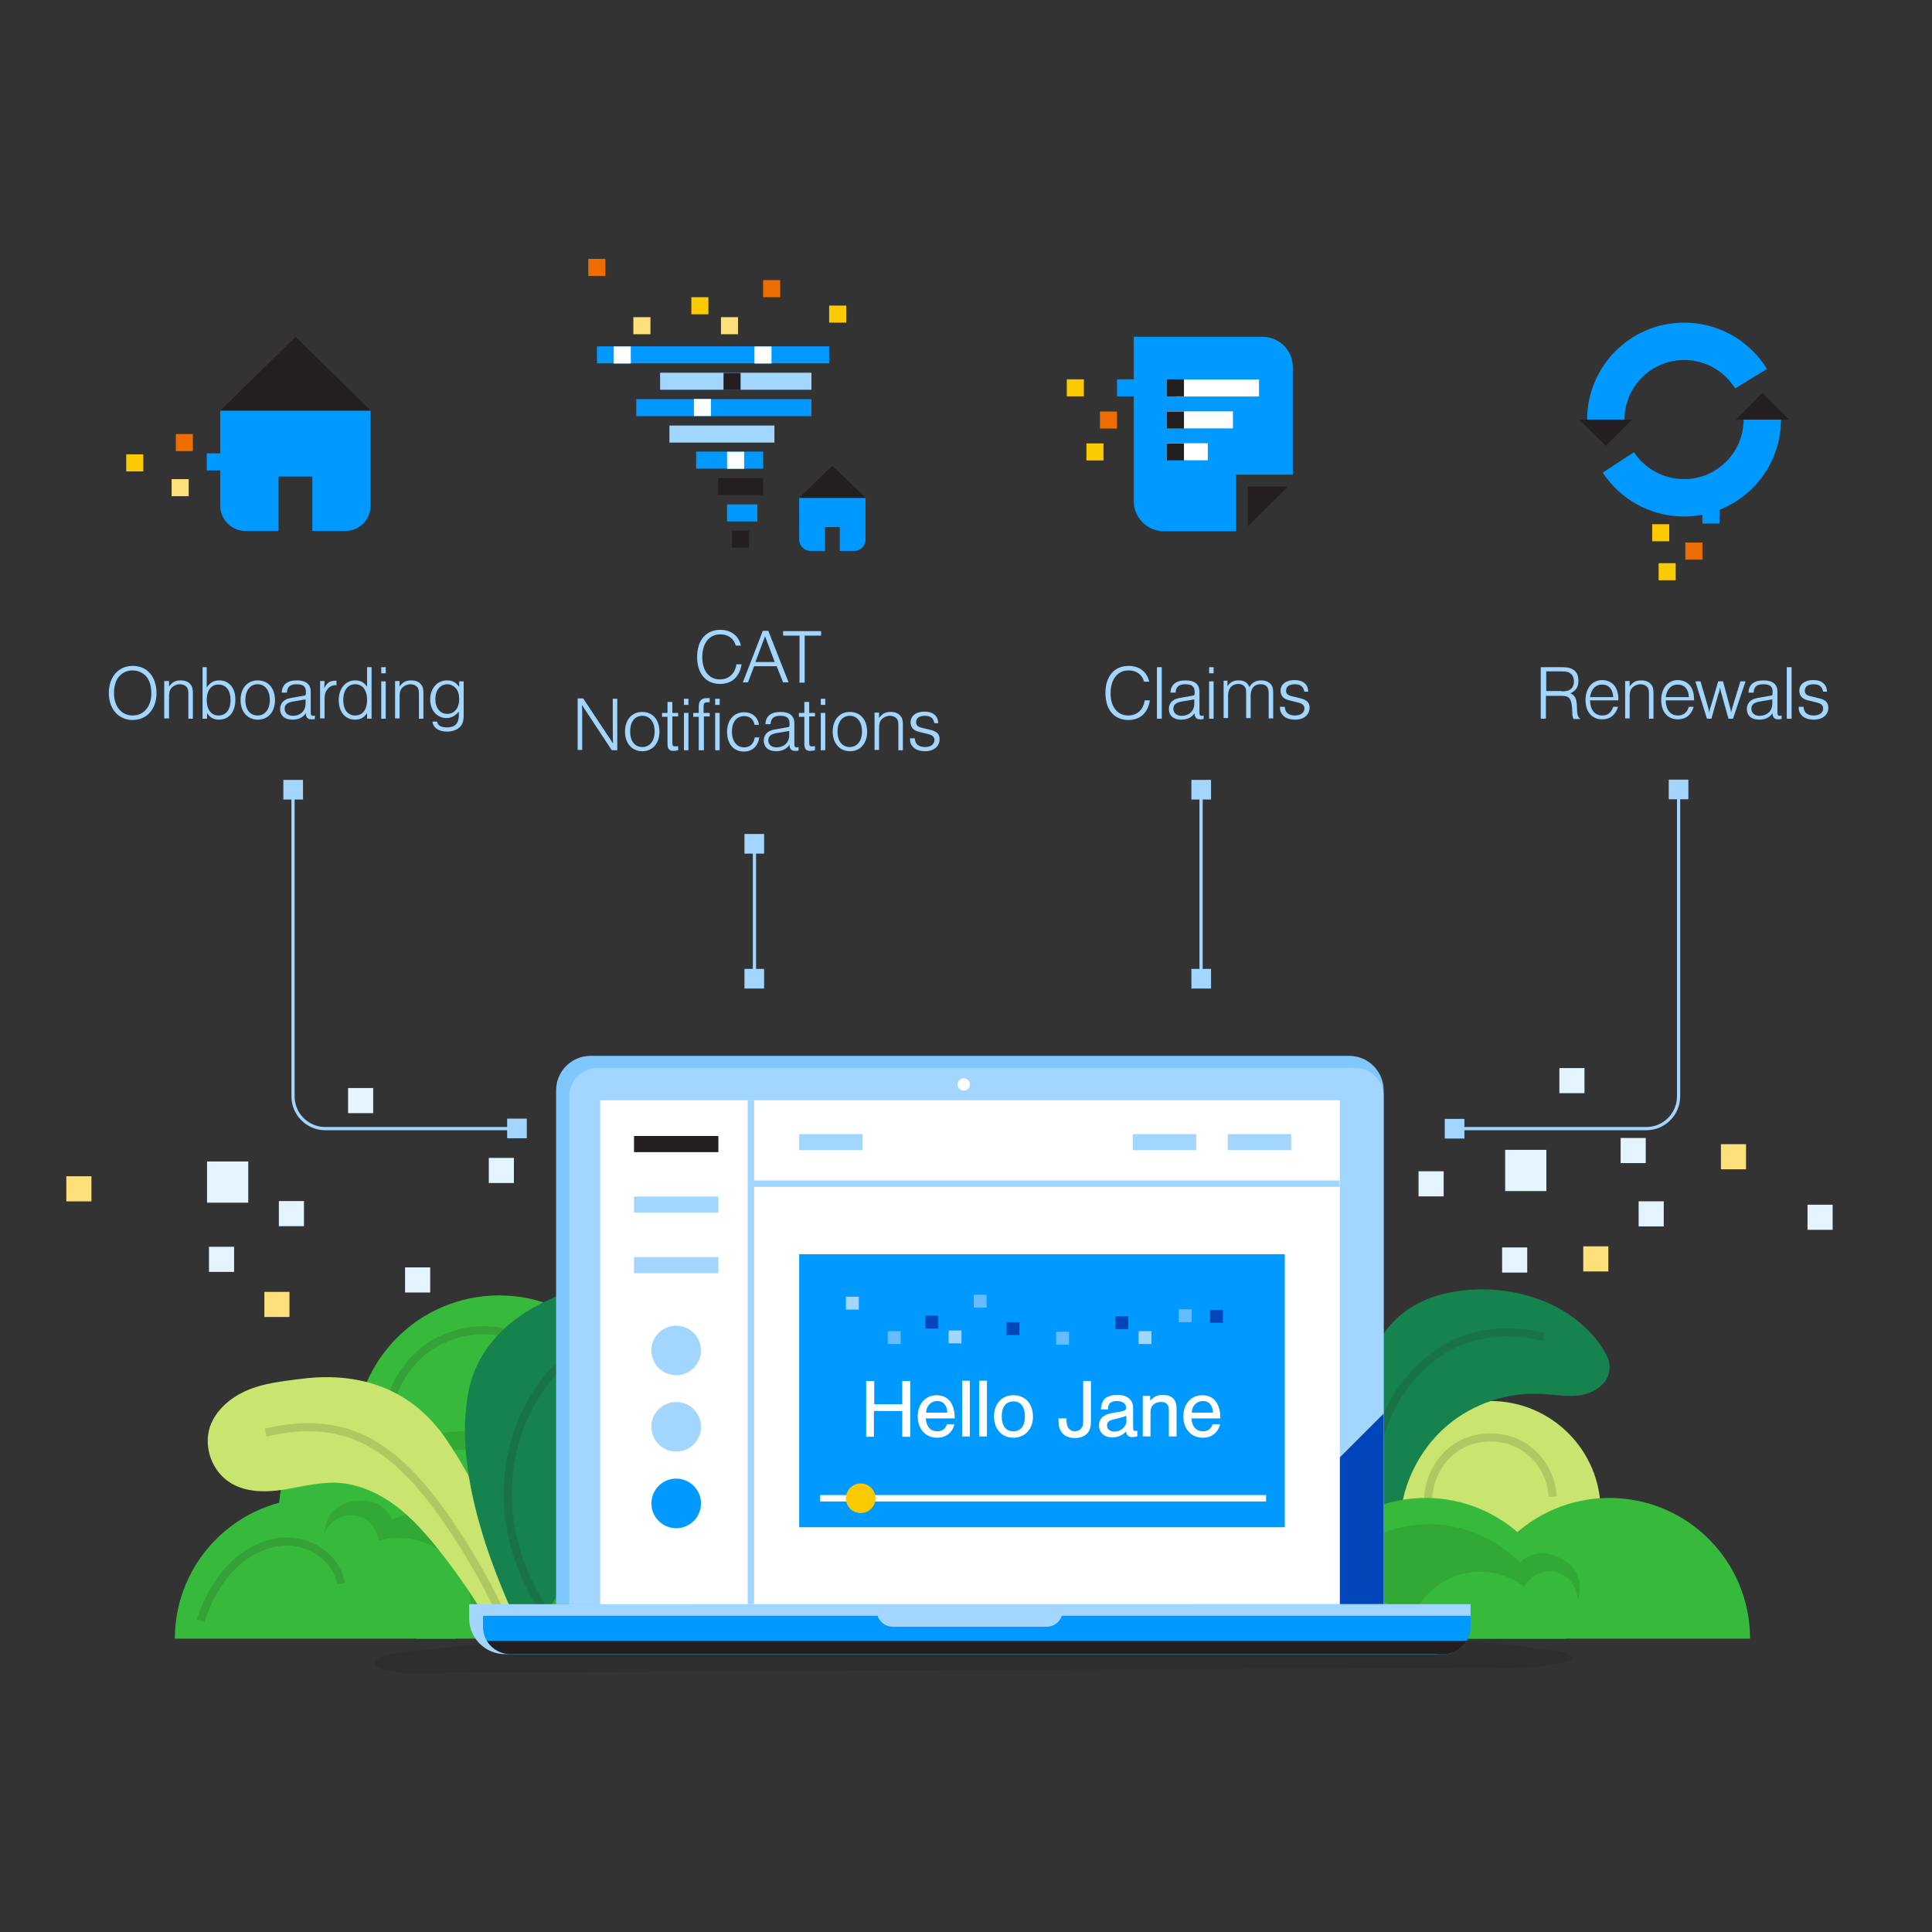<?xml version="1.0" encoding="utf-8"?>
<!-- Generator: Adobe Illustrator 24.1.0, SVG Export Plug-In . SVG Version: 6.00 Build 0)  -->
<svg version="1.1" id="Layer_1" xmlns="http://www.w3.org/2000/svg" xmlns:xlink="http://www.w3.org/1999/xlink" x="0px" y="0px"
	 viewBox="0 0 600 600" style="enable-background:new 0 0 600 600;" xml:space="preserve">
<rect x="0" y="0" width="600" height="600" fill="#333333" stroke="none"/>
<style type="text/css">
	.st0{opacity:0.1;}
	.st1{fill:#37BA3B;}
	.st2{opacity:0.15;fill:none;stroke:#231F20;stroke-width:2.507;stroke-miterlimit:10;}
	.st3{fill:#C9E56F;}
	.st4{fill:#16824D;}
	.st5{fill:#80C7FF;}
	.st6{fill:#A2D6FF;}
	.st7{fill:#0346B9;}
	.st8{fill:#0099FF;}
	.st9{fill:#231F20;}
	.st10{fill:#FFFFFF;}
	.st11{fill:none;stroke:#A2D6FF;stroke-width:2;stroke-miterlimit:10;}
	.st12{fill:none;stroke:#231F20;stroke-width:5;stroke-miterlimit:10;}
	.st13{fill:none;stroke:#A2D6FF;stroke-width:5;stroke-miterlimit:10;}
	.st14{fill:none;stroke:#FFFFFF;stroke-width:2;stroke-miterlimit:10;}
	.st15{fill:#FBCA00;}
	.st16{fill:none;stroke:#FFFFFF;stroke-width:5.292;stroke-miterlimit:10;}
	.st17{fill:#EE6D00;}
	.st18{fill:none;stroke:#0099FF;stroke-width:11.61;stroke-miterlimit:10;}
	.st19{fill:none;stroke:#0099FF;stroke-width:5.292;stroke-miterlimit:10;}
	.st20{fill:none;stroke:#A2D6FF;stroke-width:5.292;stroke-miterlimit:10;}
	.st21{fill:none;stroke:#231F20;stroke-width:5.292;stroke-miterlimit:10;}
	.st22{fill:#FEE07B;}
	.st23{fill:none;stroke:#A2D6FF;stroke-miterlimit:10;}
	.st24{fill:#66BCFF;}
	.st25{fill:#E3F4FF;}
</style>
<path class="st0" d="M487.3,515.7c3-1.4-2.4-2.9-3.4-3c-8.7-1.2-23-2.8-31.7-3c-15.2-0.3-92.8-3.6-134.1-3.9
	c-41.8-0.3-150.7,1.5-192,7.3c-2,0.3-9.5,0.3-9.5,3.5c0,2.2,7.6,3,9.7,3c10.7-0.1,21.5-0.1,32.2-0.2c21.1-0.1,42.2-0.2,63.3-0.3
	c42.3-0.2,82-0.4,124.3-0.6c41.3-0.2,82.6-0.7,123.9-0.6c5.6,0,11-0.4,16.4-1.9C486.7,515.9,487,515.8,487.3,515.7z"/>
<g>
	<circle class="st1" cx="120.8" cy="469.3" r="34.2"/>
	<circle class="st1" cx="155" cy="447.1" r="44.8"/>
	<path class="st2" d="M120.3,442c0.3-8.7,4.5-17.1,11.3-22.5s16-7.5,24.5-5.8"/>
	<path class="st0" d="M140.2,444.7c6.6-0.6,13.2,0.1,19.5,2.1c-0.7-4.5-1.4-9-0.9-13.5c0.5-4.5,2.4-9,6-11.7
		c2.7-2.1,6.3-2.9,9.7-3.1c10.4-0.4,20.8,5.9,25.1,15.4c-4.9-2.8-11.5-1.5-15.8,2.1s-6.7,9.2-7.5,14.8s-0.3,11.3,0.3,16.9
		c-6.4-7.2-14.2-13.6-23.5-16.3c-7.8-2.3-14.7-1.2-22.1,1.6c-3.6,1.3-4.1-1.9-1.7-4.3C132.3,445.9,136.4,445.1,140.2,444.7z"/>
	<path class="st1" d="M141.7,508.9c0-24.2-19.6-43.7-43.7-43.7s-43.7,19.6-43.7,43.7"/>
	<path class="st2" d="M105.9,491.8c-1.1-6.8-7.5-12-14.3-12.9c-6.8-0.9-13.8,2.1-18.8,6.9c-5,4.7-8.3,11-10.5,17.5"/>
	<path class="st1" d="M216.6,508.9c0-24.2-19.6-43.7-43.7-43.7s-43.7,19.6-43.7,43.7"/>
	<path class="st0" d="M146.3,498.4c-0.5-6.7-4.1-13-9.6-16.8c-5.5-3.8-12.7-5-19.1-3.1c-0.3-3.9-3.6-7.4-7.5-7.9
		c-3.9-0.5-8,2-9.3,5.7c0,0-0.3-10.1,11.4-10.3c7.4-0.1,9.6,6,9.6,6s36-18,58.1,28.3"/>
</g>
<g>
	<path class="st3" d="M151.6,503.7c-4.6-7.9-9.9-15.5-15.6-22.7c-4-5-8.3-9.8-13.4-13.6c-5.2-3.8-11.3-6.5-17.6-6.9
		c-5.7-0.3-11.2,1.2-16.8,2.1s-11.7,0.9-16.5-2c-5.8-3.5-8.6-11.1-6.5-17.5c1.8-5.2,6.4-9.1,11.5-11.3c5.1-2.2,10.7-2.8,16.1-3.5
		c28.4-3.9,41.2,11.8,46.2,19.3c11.7,17.4,19.2,37.5,21.8,58.2"/>
	<path class="st2" d="M157.5,505.2c-5.3-11.8-11.7-23.1-19-33.6c-6.3-9-13.5-17.7-22.9-23.2s-20.4-6.5-33.1-3.5"/>
	<path class="st4" d="M175,492.4c-2.7-12.6-0.5-26.3,6.1-37.4c6.6-11.1,17.6-19.6,30-23.2c5.1-1.5,10.5-2.2,15.1-4.9
		c4.6-2.7,8.2-8.2,6.5-13.2c-0.9-2.7-3.1-4.8-5.4-6.5c-18.4-13.8-45.2-11.5-64,0.3c-8.6,5.4-15.4,13.6-17.6,23.7
		c-3,13.9-0.4,29.6,3.5,43c3.6,12.6,8.9,24.6,14.4,36.5"/>
	<path class="st2" d="M170.9,502.9c-7.9-10.8-12.8-23.9-13.2-37.3c-0.4-13.4,3.8-26.9,12.2-37.4s21.5-16.4,34.9-17.6"/>
</g>
<g>
	<circle class="st3" cx="462.9" cy="469.3" r="34.2"/>
	<path class="st2" d="M443.6,467.2c-0.5-6.8,2.9-13.8,8.5-17.6c5.7-3.8,13.4-4.2,19.5-1.2s10.3,9.6,10.6,16.4"/>
	<path class="st4" d="M435.1,469.2c1.3-10.3,6.7-20.1,14.6-26.7s18.6-10.2,28.9-9.6c4.3,0.2,8.6,1.1,12.8,0.3c4.2-0.8,8.4-4,8.5-8.3
		c0.1-2.3-1.1-4.5-2.3-6.4c-10.3-15.4-31.2-20.8-48.7-16.8c-8,1.8-15.3,6.2-19.7,13.3c-6,9.7-8.2,22.4-8.9,33.6
		c-0.6,10.5,0.2,21.1,1.2,31.6"/>
	<path class="st2" d="M429.1,476.1c-3.2-10.3-3.4-21.6-0.1-31.8c3.3-10.3,10.1-19.4,19.2-25.1c9.1-5.7,20.7-6.7,31.2-4"/>
	<path class="st1" d="M456.1,508.9c0-24.2,19.6-43.7,43.7-43.7c24.2,0,43.7,19.6,43.7,43.7"/>
	<path class="st1" d="M399,508.9c0-24.2,19.6-43.7,43.7-43.7c24.2,0,43.7,19.6,43.7,43.7"/>
	<path class="st0" d="M439.4,500.8c2.9-6,8.6-10.6,15.1-12.1c6.5-1.5,13.6,0,18.9,4.1c1.7-3.5,6.1-5.6,9.9-4.6
		c3.8,1,6.7,4.8,6.6,8.7c0,0,4-9.3-6.8-13.7c-6.9-2.8-11.1,2.1-11.1,2.1s-26.9-30-64.4,5"/>
</g>
<g>
	<path class="st5" d="M429.7,498.2H172.7V338.6c0-5.9,4.8-10.7,10.7-10.7H419c5.9,0,10.7,4.8,10.7,10.7V498.2z"/>
	<path class="st6" d="M429.7,498.2H176.8V340.4c0-4.8,3.9-8.7,8.7-8.7H421c4.8,0,8.7,3.9,8.7,8.7V498.2z"/>
	<polygon class="st7" points="429.7,439 429.7,498.2 370.5,498.2 	"/>
	<path class="st6" d="M456.7,498.2h-311v4.4c0,6.1,5,11.1,11.1,11.1h288.8c6.1,0,11.1-5,11.1-11.1V498.2z"/>
	<path class="st8" d="M456.7,501.8H150v3.4c0,4.7,3.8,8.5,8.5,8.5h289.7c4.7,0,8.5-3.8,8.5-8.5V501.8z"/>
	<path class="st9" d="M455.5,509.6c-1.5,2.5-4.2,4.1-7.3,4.1H158.5c-3.1,0-5.8-1.7-7.3-4.1H455.5z"/>
	<g>
		<path class="st6" d="M330,500.2h-57.7l0,0c0,2.8,2.2,5,5,5H325C327.8,505.2,330,503,330,500.2L330,500.2z"/>
	</g>
	<rect x="186.4" y="341.7" class="st10" width="229.7" height="156.5"/>
	<circle class="st10" cx="299.3" cy="336.8" r="1.9"/>
</g>
<line class="st11" x1="233.2" y1="341.7" x2="233.2" y2="498.2"/>
<line class="st11" x1="416" y1="367.6" x2="233.2" y2="367.6"/>
<line class="st12" x1="196.9" y1="355.3" x2="223.1" y2="355.3"/>
<line class="st13" x1="196.9" y1="374.1" x2="223.1" y2="374.1"/>
<line class="st13" x1="196.9" y1="392.9" x2="223.1" y2="392.9"/>
<circle class="st6" cx="210" cy="419.4" r="7.7"/>
<circle class="st6" cx="210" cy="443.1" r="7.7"/>
<circle class="st8" cx="210" cy="466.9" r="7.7"/>
<line class="st13" x1="351.8" y1="354.7" x2="371.5" y2="354.7"/>
<line class="st13" x1="248.2" y1="354.7" x2="267.9" y2="354.7"/>
<line class="st13" x1="381.3" y1="354.7" x2="401" y2="354.7"/>
<rect x="248.2" y="389.5" class="st8" width="150.8" height="84.8"/>
<line class="st14" x1="254.7" y1="465.3" x2="393.2" y2="465.3"/>
<circle class="st15" cx="267.3" cy="465.3" r="4.6"/>
<g>
	<g>
		<path class="st8" d="M383.9,147.4h17.6V114c0-5.2-4.2-9.4-9.4-9.4h-40v51c0,5.2,4.2,9.4,9.4,9.4h22.4V147.4z"/>
		<polygon class="st9" points="400,151.1 387.5,151.1 387.5,163.5 		"/>
		<line class="st16" x1="365" y1="120.5" x2="391" y2="120.5"/>
		<line class="st16" x1="362.4" y1="130.4" x2="382.9" y2="130.4"/>
		<line class="st16" x1="362.4" y1="140.3" x2="375.1" y2="140.3"/>
	</g>
	<rect x="341.6" y="127.8" class="st17" width="5.3" height="5.3"/>
	<rect x="337.4" y="137.7" class="st15" width="5.3" height="5.3"/>
	<rect x="331.3" y="117.8" class="st15" width="5.3" height="5.3"/>
	<rect x="346.9" y="117.8" class="st8" width="5.3" height="5.3"/>
	<rect x="362.4" y="117.8" class="st9" width="5.3" height="5.3"/>
	<rect x="362.4" y="127.8" class="st9" width="5.3" height="5.3"/>
	<rect x="362.4" y="137.7" class="st9" width="5.3" height="5.3"/>
</g>
<g>
	<rect x="523.4" y="168.5" class="st17" width="5.3" height="5.3"/>
	<rect x="515.1" y="174.9" class="st15" width="5.3" height="5.3"/>
	<rect x="513.1" y="162.8" class="st15" width="5.3" height="5.3"/>
	<rect x="528.7" y="157.3" class="st8" width="5.3" height="5.3"/>
	<g>
		<path class="st18" d="M502.6,143.6c4.3,6.6,11.9,11,20.4,11c13.4,0,24.3-10.9,24.3-24.3"/>
		<path class="st18" d="M543.8,117.6c-4.3-7-12-11.6-20.8-11.6c-13.4,0-24.3,10.9-24.3,24.3"/>
	</g>
	<polygon class="st9" points="498.7,138.5 490.4,130.3 506.9,130.3 	"/>
	<polygon class="st9" points="547.3,122 555.6,130.3 539.1,130.3 	"/>
</g>
<g>
	<g>
		<line class="st19" x1="185.4" y1="110.2" x2="257.5" y2="110.2"/>
		<line class="st20" x1="205" y1="118.4" x2="252" y2="118.4"/>
		<line class="st19" x1="197.6" y1="126.6" x2="252" y2="126.6"/>
		<line class="st20" x1="207.9" y1="134.8" x2="240.5" y2="134.8"/>
		<line class="st19" x1="216.2" y1="142.9" x2="237" y2="142.9"/>
		<line class="st21" x1="223" y1="151.1" x2="237" y2="151.1"/>
		<line class="st19" x1="225.8" y1="159.3" x2="235.2" y2="159.3"/>
		<rect x="257.5" y="94.9" class="st15" width="5.3" height="5.3"/>
		<rect x="182.7" y="80.4" class="st17" width="5.3" height="5.3"/>
		<rect x="196.7" y="98.5" class="st22" width="5.3" height="5.3"/>
		<rect x="234.3" y="107.6" class="st10" width="5.3" height="5.3"/>
		<rect x="215.5" y="123.9" class="st10" width="5.3" height="5.3"/>
		<rect x="190.6" y="107.6" class="st10" width="5.3" height="5.3"/>
		<rect x="225.8" y="140.3" class="st10" width="5.3" height="5.3"/>
		<rect x="224.7" y="115.8" class="st9" width="5.3" height="5.3"/>
		<rect x="214.7" y="92.3" class="st15" width="5.3" height="5.3"/>
		<rect x="223.9" y="98.5" class="st22" width="5.3" height="5.3"/>
		<rect x="237" y="87" class="st17" width="5.3" height="5.3"/>
	</g>
	<rect x="227.3" y="164.8" class="st9" width="5.3" height="5.3"/>
	<g>
		<path class="st8" d="M248.2,154.6v13c0,1.9,1.6,3.5,3.5,3.5h4.5v-7.4h4.6v7.4h4.5c1.9,0,3.5-1.6,3.5-3.5v-13H248.2z"/>
		<polygon class="st9" points="268.8,154.6 258.5,144.6 248.2,154.6 		"/>
	</g>
</g>
<g>
	<g>
		<path class="st8" d="M68.4,127.5V157c0,4.4,3.5,7.9,7.9,7.9h10.2V148H97v16.9h10.2c4.4,0,7.9-3.5,7.9-7.9v-29.5H68.4z"/>
		<polygon class="st9" points="115.1,127.5 91.8,104.6 68.4,127.5 		"/>
	</g>
	<rect x="64.2" y="140.8" class="st8" width="5.3" height="5.3"/>
	<rect x="39.2" y="141.1" class="st15" width="5.3" height="5.3"/>
	<rect x="53.3" y="148.8" class="st22" width="5.3" height="5.3"/>
	<rect x="54.6" y="134.8" class="st17" width="5.3" height="5.3"/>
</g>
<g>
	<g>
		<path class="st10" d="M271.4,438.2v8H269v-17.3h2.5v7.2h8.7v-7.2h2.5v17.3h-2.5v-8H271.4z"/>
		<path class="st10" d="M287.5,440.5c0.2,2.6,1.5,4,3.6,4c1.5,0,2.5-0.7,3-2.2h2.3c-0.6,2.6-2.6,4.2-5.4,4.2c-3.5,0-6-2.7-6-6.6
			c0-3.9,2.4-6.6,5.9-6.6c2.5,0,4.3,1.3,5.1,3.7c0.3,0.9,0.5,2,0.5,3.5H287.5z M294.2,438.7c-0.1-2.3-1.2-3.6-3.1-3.6
			c-2,0-3.4,1.5-3.5,3.6H294.2z"/>
		<path class="st10" d="M301.2,446.1h-2.4v-17.3h2.4V446.1z"/>
		<path class="st10" d="M306.5,446.1h-2.4v-17.3h2.4V446.1z"/>
		<path class="st10" d="M320.8,440c0,3.8-2.5,6.5-6.1,6.5s-6-2.7-6-6.6c0-3.9,2.4-6.6,6-6.6C318.4,433.3,320.8,435.9,320.8,440z
			 M311.1,439.9c0,2.9,1.3,4.6,3.6,4.6c2.3,0,3.6-1.7,3.6-4.6c0-3-1.3-4.7-3.6-4.7C312.4,435.3,311.1,436.9,311.1,439.9z"/>
		<path class="st10" d="M338.8,428.8v12.3c0,2-0.3,3.1-1.1,4c-0.9,1-2.3,1.5-3.9,1.5c-2.3,0-4-1-4.7-2.9c-0.3-0.7-0.3-1.5-0.4-3.2
			h2.5c0,1.2,0.1,1.8,0.3,2.4c0.4,1,1.2,1.6,2.3,1.6c0.8,0,1.5-0.3,2-0.9c0.5-0.6,0.6-1.2,0.6-2.5v-12.2H338.8z"/>
		<path class="st10" d="M341.9,437.7c0.1-1.5,0.4-2.4,1-3.1c0.8-0.9,2.3-1.4,4.1-1.4c3.1,0,4.9,1.5,4.9,4.1v5.9c0,1,0.1,1.2,0.7,1.2
			c0.2,0,0.3,0,0.6-0.1v1.8c-0.6,0.1-1.1,0.2-1.6,0.2c-1.1,0-1.7-0.5-1.9-1.7c-1.3,1.3-2.7,1.8-4.3,1.8c-2.4,0-4.1-1.5-4.1-3.7
			c0-2,1.2-3.3,3.8-3.8l2.8-0.5c1.5-0.3,1.8-0.5,1.8-1.3c0-1.2-1.1-2-2.8-2c-1.2,0-2.2,0.4-2.5,1.1c-0.2,0.3-0.2,0.6-0.3,1.5H341.9z
			 M349.8,439.7c-0.4,0.2-0.9,0.3-1.5,0.5l-2.4,0.6c-1.5,0.3-2.1,0.9-2.1,1.9c0,1.1,0.9,1.9,2.3,1.9c2,0,3.7-1.5,3.7-3.3V439.7z"/>
		<path class="st10" d="M357.2,433.6v1.4c1.2-1.3,2.3-1.8,4-1.8c1.5,0,2.7,0.5,3.4,1.4c0.6,0.8,0.8,1.7,0.8,3.1v8.4H363v-8.2
			c0-1.7-0.8-2.5-2.4-2.5c-2.1,0-3.3,1.2-3.3,3.1v7.6h-2.4v-12.6H357.2z"/>
		<path class="st10" d="M370,440.5c0.2,2.6,1.5,4,3.6,4c1.5,0,2.5-0.7,3-2.2h2.3c-0.6,2.6-2.6,4.2-5.4,4.2c-3.5,0-6-2.7-6-6.6
			c0-3.9,2.4-6.6,5.9-6.6c2.5,0,4.3,1.3,5.1,3.7c0.3,0.9,0.5,2,0.5,3.5H370z M376.7,438.7c-0.1-2.3-1.2-3.6-3.1-3.6
			c-2,0-3.4,1.5-3.5,3.6H376.7z"/>
	</g>
</g>
<g>
	<path class="st6" d="M48.6,215.3c0,4.9-3,8.3-7.4,8.3c-4.4,0-7.4-3.4-7.4-8.4c0-5,3-8.4,7.4-8.4C45.7,206.8,48.6,210.1,48.6,215.3z
		 M36.8,210.3c-0.9,1.2-1.4,2.9-1.4,4.9c0,4.2,2.3,7,5.8,7c3.5,0,5.8-2.8,5.8-6.9c0-2.1-0.5-3.8-1.4-5c-1-1.3-2.7-2.1-4.4-2.1
		C39.5,208.2,37.9,208.9,36.8,210.3z"/>
	<path class="st6" d="M52.5,211.6v1.6c1-1.4,2-1.9,3.6-1.9c1.3,0,2.4,0.4,3,1.2c0.6,0.6,0.8,1.4,0.8,2.8v7.9h-1.4v-7.6
		c0-1.2-0.1-1.8-0.6-2.3c-0.4-0.5-1.2-0.8-2-0.8c-1,0-1.9,0.4-2.5,1c-0.7,0.7-0.9,1.5-0.9,2.8v6.8H51v-11.6H52.5z"/>
	<path class="st6" d="M62.8,207.2h1.4v6.3c1-1.5,2.2-2.2,3.9-2.2c3,0,5,2.3,5,6c0,3.8-2,6.2-5.1,6.2c-1.6,0-2.8-0.6-3.7-2.1v1.8
		h-1.4V207.2z M64.2,217.3c0,3.1,1.4,4.9,3.7,4.9c2.3,0,3.7-1.8,3.7-4.8c0-3-1.4-4.8-3.7-4.8C65.7,212.5,64.2,214.4,64.2,217.3z"/>
	<path class="st6" d="M85.4,217.5c0,3.6-2.2,6-5.3,6c-3.2,0-5.4-2.4-5.4-6.1c0-3.6,2.1-6.1,5.3-6.1
		C83.3,211.3,85.4,213.7,85.4,217.5z M76.2,217.4c0,3,1.5,4.8,3.8,4.8c2.3,0,3.8-1.9,3.8-4.8c0-3-1.5-4.9-3.8-4.9
		C77.7,212.5,76.2,214.4,76.2,217.4z"/>
	<path class="st6" d="M87.5,215.1c0.1-2.5,1.7-3.8,4.7-3.8c2.8,0,4.3,1.2,4.3,3.5v6.5c0,0.7,0.2,1,0.6,1c0.2,0,0.3,0,0.7-0.1v1.1
		c-0.5,0.1-0.7,0.1-1.1,0.1c-0.8,0-1.3-0.3-1.6-1c-0.1-0.3-0.1-0.3-0.1-0.9c-1,1.4-2.4,2-4.2,2c-2.4,0-3.8-1.3-3.8-3.3
		c0-1,0.4-1.9,1.1-2.5c0.6-0.5,1.3-0.8,2.6-1l3.4-0.6c0.9-0.1,0.9-0.2,0.9-1.2c0-1.7-0.8-2.4-2.9-2.4c-2,0-2.9,0.8-3,2.6H87.5z
		 M90.8,217.9c-1.6,0.3-2.4,1-2.4,2.2c0,1.3,1,2.2,2.5,2.2c2.4,0,4-1.5,4-3.8v-1.3L90.8,217.9z"/>
	<path class="st6" d="M100.8,211.6l-0.1,2.1c0.8-1.6,1.8-2.3,3.3-2.3c0.2,0,0.3,0,0.5,0v1.4c-0.1,0-0.3,0-0.3,0
		c-1.1,0-2,0.5-2.6,1.4c-0.6,0.7-0.8,1.6-0.8,2.8v6.1h-1.4v-11.6H100.8z"/>
	<path class="st6" d="M115.4,223.2H114v-1.7c-1,1.4-2.1,2-3.7,2c-3.1,0-5.1-2.4-5.1-6.1c0-3.6,2.1-6.1,5.1-6.1c1.6,0,2.8,0.6,3.7,2
		v-6.1h1.4V223.2z M106.6,217.4c0,3,1.4,4.8,3.7,4.8c2.3,0,3.7-1.8,3.7-4.8c0-3.1-1.4-4.9-3.7-4.9
		C108,212.5,106.6,214.4,106.6,217.4z"/>
	<path class="st6" d="M119.8,209.1h-1.4v-1.9h1.4V209.1z M119.8,223.2h-1.4v-11.6h1.4V223.2z"/>
	<path class="st6" d="M124.1,211.6v1.6c1-1.4,2-1.9,3.6-1.9c1.3,0,2.4,0.4,3,1.2c0.6,0.6,0.8,1.4,0.8,2.8v7.9h-1.4v-7.6
		c0-1.2-0.1-1.8-0.6-2.3c-0.4-0.5-1.2-0.8-2-0.8c-1,0-1.9,0.4-2.5,1c-0.7,0.7-0.9,1.5-0.9,2.8v6.8h-1.4v-11.6H124.1z"/>
	<path class="st6" d="M144,211.6v10.3c0,2-0.3,3-1.2,3.9c-0.9,0.9-2.3,1.4-4,1.4c-2.6,0-4.3-1.2-4.5-3.1h1.5c0.1,1.2,1.2,1.8,3,1.8
		c2.5,0,3.7-1.2,3.7-3.8V221c-1.1,1.3-2.3,2-3.8,2c-3,0-5.1-2.4-5.1-5.8c0-3.4,2.2-5.9,5.2-5.9c1.7,0,2.8,0.6,3.8,2v-1.7H144z
		 M135.2,217.1c0,2.8,1.5,4.6,3.7,4.6c2.2,0,3.7-1.8,3.7-4.5c0-1.5-0.3-2.6-1-3.4c-0.7-0.8-1.7-1.3-2.7-1.3
		C136.7,212.5,135.2,214.4,135.2,217.1z"/>
</g>
<g>
	<path class="st6" d="M228.5,200.5c-0.6-2.2-2.4-3.5-4.8-3.5c-3.4,0-5.6,2.7-5.6,7.1c0,4.2,2.1,6.9,5.5,6.9c2.7,0,4.7-1.8,5.1-4.7
		h1.6c-0.6,3.9-3,6.1-6.7,6.1c-4.4,0-7.1-3.2-7.1-8.4s2.8-8.4,7.2-8.4c3.3,0,5.7,1.8,6.4,4.9H228.5z"/>
	<path class="st6" d="M234.2,206.9l-1.9,5h-1.6l6.2-16h1.7l6.3,16h-1.7l-2-5H234.2z M237.6,197.6l-3,8h6L237.6,197.6z"/>
	<path class="st6" d="M249.9,212h-1.6v-14.6h-5.1V196H255v1.4h-5.1V212z"/>
	<path class="st6" d="M190,233l-9.3-14.1c0.1,0.9,0.1,1.7,0.1,2.5l0,1.9v2v7.6h-1.4v-16h1.7l9.3,14c-0.1-1.3-0.1-4.5-0.1-6.6V217
		h1.4v16H190z"/>
	<path class="st6" d="M204.8,227.3c0,3.6-2.2,6-5.3,6c-3.2,0-5.4-2.4-5.4-6.1c0-3.6,2.1-6.1,5.3-6.1
		C202.7,221.1,204.8,223.5,204.8,227.3z M195.7,227.2c0,3,1.5,4.8,3.8,4.8c2.3,0,3.8-1.9,3.8-4.8c0-3-1.5-4.9-3.8-4.9
		C197.1,222.3,195.7,224.2,195.7,227.2z"/>
	<path class="st6" d="M210.6,222.5h-1.8v8.2c0,0.8,0.2,1.1,0.8,1.1c0.3,0,0.6,0,1-0.1v1.3c-0.7,0.1-1,0.2-1.4,0.2
		c-1.4,0-1.9-0.6-1.9-2.3v-8.3h-1.7v-1.2h1.7V218h1.5v3.4h1.8V222.5z"/>
	<path class="st6" d="M213.8,218.9h-1.4V217h1.4V218.9z M213.8,233h-1.4v-11.6h1.4V233z"/>
	<path class="st6" d="M220.5,222.5h-1.9V233H217v-10.4h-1.7v-1.2h1.7v-1.9c0-1.9,0.8-2.7,2.6-2.7c0.3,0,0.5,0,0.8,0v1.3
		c-0.3,0-0.4,0-0.6,0c-1.1,0-1.3,0.3-1.3,1.5v1.8h1.9V222.5z"/>
	<path class="st6" d="M223.5,218.9h-1.4V217h1.4V218.9z M223.5,233h-1.4v-11.6h1.4V233z"/>
	<path class="st6" d="M234.3,225c-0.3-1.7-1.5-2.6-3.2-2.6c-2.3,0-3.8,1.8-3.8,4.8c0,3,1.5,4.9,3.8,4.9c1.8,0,3-1.1,3.3-3.1h1.4
		c-0.4,2.8-2.2,4.4-4.8,4.4c-3.2,0-5.2-2.4-5.2-6.1c0-3.7,2.1-6.1,5.3-6.1c2.5,0,4.3,1.5,4.6,3.9H234.3z"/>
	<path class="st6" d="M237.7,224.9c0.1-2.5,1.7-3.8,4.7-3.8c2.8,0,4.3,1.2,4.3,3.5v6.5c0,0.7,0.2,1,0.6,1c0.2,0,0.3,0,0.7-0.1v1.1
		c-0.5,0.1-0.7,0.1-1.1,0.1c-0.8,0-1.3-0.3-1.6-1c-0.1-0.3-0.1-0.3-0.1-0.9c-1,1.4-2.4,2-4.2,2c-2.4,0-3.8-1.3-3.8-3.3
		c0-1,0.4-1.9,1.1-2.5c0.6-0.5,1.3-0.8,2.6-1l3.4-0.6c0.9-0.1,0.9-0.2,0.9-1.2c0-1.7-0.8-2.4-2.9-2.4c-2,0-2.9,0.8-3,2.6H237.7z
		 M241,227.7c-1.6,0.3-2.4,1-2.4,2.2c0,1.3,1,2.2,2.5,2.2c2.4,0,4-1.5,4-3.8V227L241,227.7z"/>
	<path class="st6" d="M253.1,222.5h-1.8v8.2c0,0.8,0.2,1.1,0.8,1.1c0.3,0,0.6,0,1-0.1v1.3c-0.7,0.1-1,0.2-1.4,0.2
		c-1.4,0-1.9-0.6-1.9-2.3v-8.3h-1.7v-1.2h1.7V218h1.5v3.4h1.8V222.5z"/>
	<path class="st6" d="M256.3,218.9h-1.4V217h1.4V218.9z M256.3,233h-1.4v-11.6h1.4V233z"/>
	<path class="st6" d="M269.3,227.3c0,3.6-2.2,6-5.3,6c-3.2,0-5.4-2.4-5.4-6.1c0-3.6,2.1-6.1,5.3-6.1
		C267.2,221.1,269.3,223.5,269.3,227.3z M260.1,227.2c0,3,1.5,4.8,3.8,4.8c2.3,0,3.8-1.9,3.8-4.8c0-3-1.5-4.9-3.8-4.9
		C261.6,222.3,260.1,224.2,260.1,227.2z"/>
	<path class="st6" d="M273,221.4v1.6c1-1.4,2-1.9,3.6-1.9c1.3,0,2.4,0.4,3,1.2c0.6,0.6,0.8,1.4,0.8,2.8v7.9H279v-7.6
		c0-1.2-0.1-1.8-0.6-2.3c-0.4-0.5-1.2-0.8-2-0.8c-1,0-1.9,0.4-2.5,1c-0.7,0.7-0.9,1.5-0.9,2.8v6.8h-1.4v-11.6H273z"/>
	<path class="st6" d="M290.2,224.7c-0.3-1.7-1.2-2.4-3-2.4c-1.7,0-2.7,0.7-2.7,2c0,0.9,0.5,1.4,1.7,1.7l2.9,0.7
		c1.9,0.5,2.7,1.3,2.7,2.9c0,2.2-1.8,3.7-4.5,3.7c-1.7,0-3.1-0.5-3.9-1.5c-0.6-0.7-0.8-1.3-0.8-2.5h1.5c0.1,1.8,1.2,2.7,3.2,2.7
		c1.8,0,2.9-0.9,2.9-2.2c0-0.9-0.6-1.5-1.9-1.8l-2.8-0.7c-1.8-0.4-2.7-1.4-2.7-3c0-2,1.7-3.3,4.3-3.3c2.7,0,4.2,1.3,4.3,3.6H290.2z"
		/>
</g>
<rect x="231.2" y="259" class="st6" width="6.1" height="6.1"/>
<rect x="231.2" y="300.9" class="st6" width="6.1" height="6.1"/>
<line class="st23" x1="234.3" y1="303.9" x2="234.3" y2="262"/>
<rect x="370" y="242.2" class="st6" width="6.1" height="6.1"/>
<rect x="370" y="300.9" class="st6" width="6.1" height="6.1"/>
<line class="st23" x1="373" y1="303.9" x2="373" y2="245.2"/>
<g>
	<path class="st6" d="M355.3,211.7c-0.6-2.2-2.4-3.5-4.8-3.5c-3.4,0-5.6,2.7-5.6,7.1c0,4.2,2.1,6.9,5.5,6.9c2.7,0,4.7-1.8,5.1-4.7
		h1.6c-0.6,3.9-3,6.1-6.7,6.1c-4.4,0-7.1-3.2-7.1-8.4s2.8-8.4,7.2-8.4c3.3,0,5.7,1.8,6.4,4.9H355.3z"/>
	<path class="st6" d="M360.8,223.2h-1.5v-16h1.5V223.2z"/>
	<path class="st6" d="M363.5,215.1c0.1-2.5,1.7-3.8,4.7-3.8c2.8,0,4.3,1.2,4.3,3.5v6.5c0,0.7,0.2,1,0.6,1c0.2,0,0.3,0,0.7-0.1v1.1
		c-0.5,0.1-0.7,0.1-1.1,0.1c-0.8,0-1.3-0.3-1.6-1c-0.1-0.3-0.1-0.3-0.1-0.9c-1,1.4-2.4,2-4.2,2c-2.4,0-3.8-1.3-3.8-3.3
		c0-1,0.4-1.9,1.1-2.5c0.6-0.5,1.3-0.8,2.6-1l3.4-0.6c0.9-0.1,0.9-0.2,0.9-1.2c0-1.7-0.8-2.4-2.9-2.4c-2,0-2.9,0.8-3,2.6H363.5z
		 M366.8,217.9c-1.6,0.3-2.4,1-2.4,2.2c0,1.3,1,2.2,2.5,2.2c2.4,0,4-1.5,4-3.8v-1.3L366.8,217.9z"/>
	<path class="st6" d="M376.9,209.1h-1.4v-1.9h1.4V209.1z M376.9,223.2h-1.4v-11.6h1.4V223.2z"/>
	<path class="st6" d="M381.2,211.6v1.5c0.8-1.2,1.8-1.8,3.4-1.8c1.8,0,2.8,0.6,3.4,2.1c0.8-1.4,2-2.1,3.7-2.1c1.2,0,2.2,0.4,2.9,1.1
		c0.6,0.7,0.8,1.3,0.8,2.8v7.9h-1.4v-7.9c0-1.8-0.8-2.7-2.5-2.7c-1.1,0-2,0.4-2.5,1.2c-0.4,0.6-0.6,1.4-0.6,2.6v6.7h-1.4v-7.9
		c0-0.9-0.1-1.5-0.5-1.9c-0.4-0.5-1.1-0.8-1.9-0.8c-2,0-3.2,1.4-3.2,3.5v7.1h-1.4v-11.6H381.2z"/>
	<path class="st6" d="M405.1,214.9c-0.3-1.7-1.2-2.4-3-2.4c-1.7,0-2.7,0.7-2.7,2c0,0.9,0.5,1.4,1.7,1.7l2.9,0.7
		c1.9,0.5,2.7,1.3,2.7,2.9c0,2.2-1.8,3.7-4.5,3.7c-1.7,0-3.1-0.5-3.9-1.5c-0.6-0.7-0.8-1.3-0.8-2.5h1.5c0.1,1.8,1.2,2.7,3.2,2.7
		c1.8,0,2.9-0.9,2.9-2.2c0-0.9-0.6-1.5-1.9-1.8l-2.8-0.7c-1.8-0.4-2.7-1.4-2.7-3c0-2,1.7-3.3,4.3-3.3c2.7,0,4.2,1.3,4.3,3.6H405.1z"
		/>
</g>
<g>
	<path class="st6" d="M480.1,223.2h-1.6v-16h6.7c1.8,0,2.8,0.3,3.7,1c0.9,0.7,1.3,1.8,1.3,3.2c0,1.9-0.7,3.1-2.5,3.9
		c1.3,0.6,1.9,1.6,2,3.6l0.1,2.1c0.1,1.2,0.3,1.7,1,2.3h-2.1c-0.3-0.6-0.4-1.1-0.4-1.8l-0.1-1.8c-0.2-2.8-1-3.6-3.1-3.6h-5V223.2z
		 M485,214.7c1.5,0,2.3-0.2,2.9-0.8c0.6-0.5,0.9-1.3,0.9-2.3c0-0.9-0.3-1.8-0.9-2.3c-0.6-0.6-1.4-0.8-2.9-0.8h-4.8v6.1H485z"/>
	<path class="st6" d="M493.8,217.6c0.1,2.9,1.5,4.6,3.8,4.6c1.7,0,2.8-0.9,3.4-2.7h1.5c-0.8,2.6-2.5,3.9-4.9,3.9
		c-3.2,0-5.2-2.3-5.2-6c0-3.7,2.1-6.2,5.2-6.2c2.2,0,4,1.3,4.6,3.3c0.3,0.9,0.4,1.7,0.4,3H493.8z M501,216.5
		c-0.1-2.5-1.4-3.9-3.5-3.9c-2,0-3.3,1.4-3.7,3.9H501z"/>
	<path class="st6" d="M506.1,211.6v1.6c1-1.4,2-1.9,3.6-1.9c1.3,0,2.4,0.4,3,1.2c0.6,0.6,0.8,1.4,0.8,2.8v7.9h-1.4v-7.6
		c0-1.2-0.1-1.8-0.6-2.3c-0.4-0.5-1.2-0.8-2-0.8c-1,0-1.9,0.4-2.5,1c-0.7,0.7-0.9,1.5-0.9,2.8v6.8h-1.4v-11.6H506.1z"/>
	<path class="st6" d="M517.3,217.6c0.1,2.9,1.5,4.6,3.8,4.6c1.7,0,2.8-0.9,3.4-2.7h1.5c-0.8,2.6-2.5,3.9-4.9,3.9
		c-3.2,0-5.2-2.3-5.2-6c0-3.7,2.1-6.2,5.2-6.2c2.2,0,4,1.3,4.6,3.3c0.3,0.9,0.4,1.7,0.4,3H517.3z M524.5,216.5
		c-0.1-2.5-1.4-3.9-3.5-3.9c-2,0-3.3,1.4-3.7,3.9H524.5z"/>
	<path class="st6" d="M530.1,223.2l-3.6-11.6h1.6l2.3,7.8c0.1,0.4,0.3,1.2,0.4,1.9c0.1-0.7,0.3-1.5,0.5-1.9l2.3-7.8h1.5l2.1,7.8
		c0.2,0.6,0.3,1.1,0.4,1.9c0.1-0.6,0.4-1.6,0.5-1.9l2.4-7.8h1.6l-3.9,11.6h-1.4l-2.1-7.5c-0.3-1-0.4-1.3-0.5-2.2
		c-0.2,1-0.3,1.5-0.6,2.2l-2.1,7.5H530.1z"/>
	<path class="st6" d="M543,215.1c0.1-2.5,1.7-3.8,4.7-3.8c2.8,0,4.3,1.2,4.3,3.5v6.5c0,0.7,0.2,1,0.6,1c0.2,0,0.3,0,0.7-0.1v1.1
		c-0.5,0.1-0.7,0.1-1.1,0.1c-0.8,0-1.3-0.3-1.6-1c-0.1-0.3-0.1-0.3-0.1-0.9c-1,1.4-2.4,2-4.2,2c-2.4,0-3.8-1.3-3.8-3.3
		c0-1,0.4-1.9,1.1-2.5c0.6-0.5,1.3-0.8,2.6-1l3.4-0.6c0.9-0.1,0.9-0.2,0.9-1.2c0-1.7-0.8-2.4-2.9-2.4c-2,0-2.9,0.8-3,2.6H543z
		 M546.3,217.9c-1.6,0.3-2.4,1-2.4,2.2c0,1.3,1,2.2,2.5,2.2c2.4,0,4-1.5,4-3.8v-1.3L546.3,217.9z"/>
	<path class="st6" d="M556.4,223.2h-1.5v-16h1.5V223.2z"/>
	<path class="st6" d="M566.2,214.9c-0.3-1.7-1.2-2.4-3-2.4c-1.7,0-2.7,0.7-2.7,2c0,0.9,0.5,1.4,1.7,1.7l2.9,0.7
		c1.9,0.5,2.7,1.3,2.7,2.9c0,2.2-1.8,3.7-4.5,3.7c-1.7,0-3.1-0.5-3.9-1.5c-0.6-0.7-0.8-1.3-0.8-2.5h1.5c0.1,1.8,1.2,2.7,3.2,2.7
		c1.8,0,2.9-0.9,2.9-2.2c0-0.9-0.6-1.5-1.9-1.8l-2.8-0.7c-1.8-0.4-2.7-1.4-2.7-3c0-2,1.7-3.3,4.3-3.3c2.7,0,4.2,1.3,4.3,3.6H566.2z"
		/>
</g>
<rect x="294.6" y="413.2" class="st6" width="4" height="4"/>
<rect x="312.6" y="410.6" class="st7" width="4" height="4"/>
<rect x="275.7" y="413.4" class="st24" width="4" height="4"/>
<rect x="302.4" y="402.1" class="st24" width="4" height="4"/>
<rect x="287.4" y="408.6" class="st7" width="4" height="4"/>
<rect x="262.7" y="402.7" class="st6" width="4" height="4"/>
<rect x="353.6" y="413.4" class="st6" width="4" height="4"/>
<rect x="375.8" y="406.8" class="st7" width="4" height="4"/>
<rect x="328" y="413.6" class="st24" width="4" height="4"/>
<rect x="366.1" y="406.6" class="st24" width="4" height="4"/>
<rect x="346.4" y="408.8" class="st7" width="4" height="4"/>
<g>
	<rect x="82.1" y="401.2" class="st22" width="7.8" height="7.8"/>
	<rect x="151.8" y="359.6" class="st25" width="7.8" height="7.8"/>
	<rect x="20.6" y="365.3" class="st22" width="7.8" height="7.8"/>
	<rect x="64.9" y="387.2" class="st25" width="7.8" height="7.8"/>
	<rect x="108.1" y="337.9" class="st25" width="7.8" height="7.8"/>
	<rect x="86.6" y="373" class="st25" width="7.8" height="7.8"/>
	<rect x="125.8" y="393.6" class="st25" width="7.8" height="7.8"/>
	<rect x="64.3" y="360.7" class="st25" width="12.8" height="12.8"/>
	<line class="st25" x1="116.6" y1="326.9" x2="116.6" y2="334.7"/>
</g>
<g>
	
		<rect x="491.8" y="387.1" transform="matrix(-1 -4.496637e-11 4.496637e-11 -1 991.29 781.962)" class="st22" width="7.8" height="7.8"/>
	
		<rect x="440.6" y="363.7" transform="matrix(-1 -4.496637e-11 4.496637e-11 -1 888.944 735.247)" class="st25" width="7.8" height="7.8"/>
	
		<rect x="534.5" y="355.3" transform="matrix(-1 -4.496637e-11 4.496637e-11 -1 1076.744 718.439)" class="st22" width="7.8" height="7.8"/>
	
		<rect x="509" y="373.2" transform="matrix(-1 -4.496637e-11 4.496637e-11 -1 1025.692 754.08)" class="st25" width="7.8" height="7.8"/>
	
		<rect x="561.4" y="374.1" transform="matrix(-1 -4.496637e-11 4.496637e-11 -1 1130.543 756.033)" class="st25" width="7.8" height="7.8"/>
	
		<rect x="484.3" y="331.7" transform="matrix(-1 -4.496637e-11 4.496637e-11 -1 976.376 671.195)" class="st25" width="7.8" height="7.8"/>
	
		<rect x="503.4" y="353.4" transform="matrix(-1 -4.473190e-11 4.473190e-11 -1 1014.502 714.609)" class="st25" width="7.8" height="7.8"/>
	
		<rect x="466.6" y="387.4" transform="matrix(-1 -4.496637e-11 4.496637e-11 -1 940.893 782.604)" class="st25" width="7.8" height="7.8"/>
	
		<rect x="467.4" y="357" transform="matrix(-1 -4.495794e-11 4.495794e-11 -1 947.641 726.899)" class="st25" width="12.8" height="12.8"/>
</g>
<g>
	<g>
		<path class="st23" d="M160.6,350.5H101c-5.5,0-10-4.5-10-10v-95.3"/>
	</g>
	<rect x="157.5" y="347.4" class="st6" width="6.1" height="6.1"/>
	<rect x="88" y="242.2" class="st6" width="6.1" height="6.1"/>
</g>
<g>
	<g>
		<path class="st23" d="M451.7,350.5h59.6c5.5,0,10-4.5,10-10v-95.3"/>
	</g>
	
		<rect x="448.7" y="347.4" transform="matrix(-1 -4.529544e-11 4.529544e-11 -1 903.484 700.987)" class="st6" width="6.1" height="6.1"/>
	
		<rect x="518.3" y="242.2" transform="matrix(-1 -4.484825e-11 4.484825e-11 -1 1042.639 490.425)" class="st6" width="6.1" height="6.1"/>
</g>
</svg>
